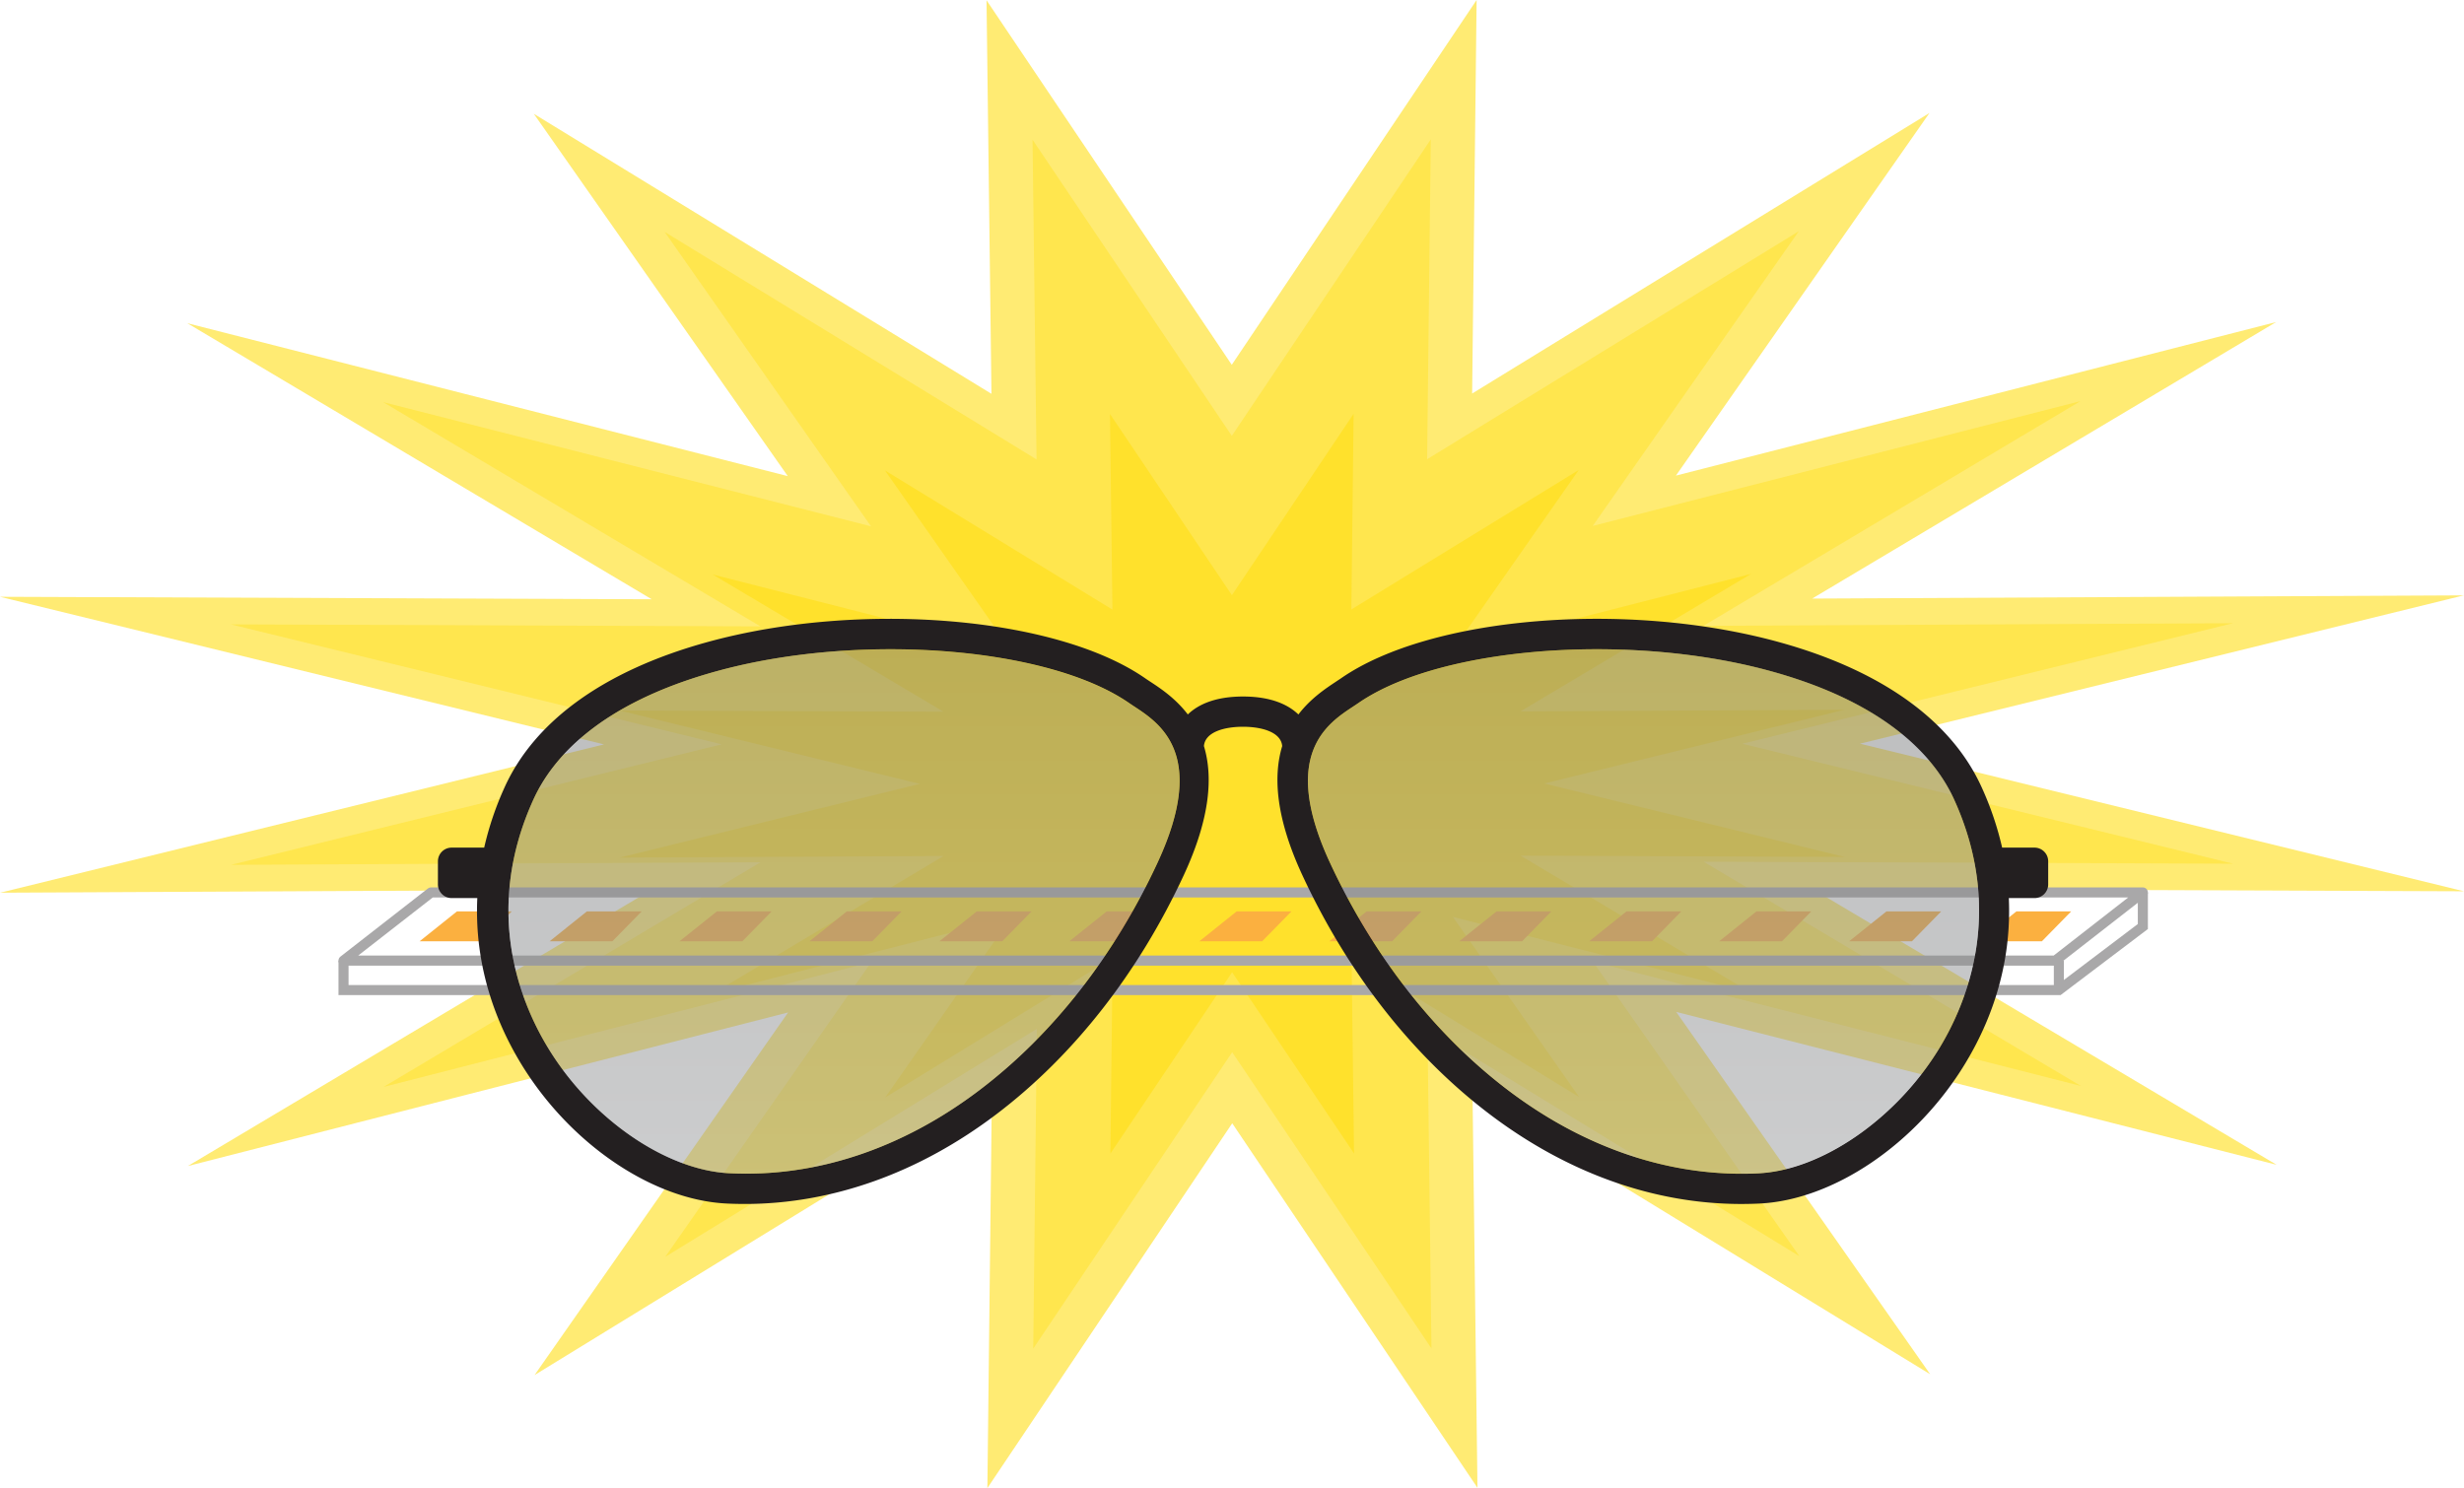 <svg xmlns="http://www.w3.org/2000/svg" xmlns:xlink="http://www.w3.org/1999/xlink" viewBox="0 0 1211.18 731.59"><defs><style>.cls-1,.cls-2{fill:#ffde17;}.cls-1{opacity:0.6;}.cls-2{opacity:0.4;}.cls-3,.cls-4{fill:none;stroke:#a9a8a9;stroke-width:4.95px;}.cls-3{stroke-linejoin:round;}.cls-4{stroke-miterlimit:10;}.cls-5{fill:#fbb040;}.cls-6{fill:#231f20;}.cls-7{opacity:0.5;}.cls-8{fill:url(#linear-gradient);}.cls-9{fill:url(#linear-gradient-2);}</style><linearGradient id="linear-gradient" x1="807.87" y1="871.34" x2="807.87" y2="26.87" gradientUnits="userSpaceOnUse"><stop offset="0" stop-color="#bcbec0"/><stop offset="1" stop-color="#58595b"/></linearGradient><linearGradient id="linear-gradient-2" x1="414.89" y1="871.34" x2="414.89" y2="26.87" xlink:href="#linear-gradient"/></defs><title>Ultra-Bright,High-Grade</title><g id="Layer_2" data-name="Layer 2"><g id="Layer_1-2" data-name="Layer 1"><polygon class="cls-1" points="726.25 731.45 605.7 552.24 485.35 731.59 487.55 538.12 262.75 676.04 387.38 497.76 92.35 573.26 320.43 437.31 0.08 438.89 296.88 365.97 0 293.4 320.34 294.61 92.11 158.92 387.23 234.08 262.4 55.95 487.35 193.61 484.93 0.14 605.48 179.35 725.83 0 723.63 193.47 948.43 55.55 823.8 233.83 1118.83 158.33 890.76 294.28 1211.1 292.7 914.3 365.62 1211.18 438.19 890.84 436.98 1119.07 572.66 823.96 497.5 948.78 675.64 723.83 537.98 726.25 731.45"/><polygon class="cls-2" points="703.64 662.94 605.68 517.3 507.88 663.05 509.67 505.83 326.99 617.91 428.26 473.03 188.52 534.38 373.86 423.91 113.54 425.19 354.73 365.94 113.47 306.96 373.79 307.95 188.32 197.69 428.14 258.76 326.7 114 509.51 225.87 507.54 68.65 605.5 214.28 703.3 68.54 701.51 225.76 884.19 113.68 782.92 258.56 1022.66 197.2 837.32 307.68 1097.64 306.39 856.45 365.65 1097.71 424.63 837.39 423.64 1022.86 533.9 783.04 472.83 884.48 617.59 701.67 505.72 703.64 662.94"/><polygon class="cls-1" points="665.58 567.08 605.64 477.99 545.81 567.15 546.91 470.96 435.14 539.54 497.1 450.9 350.43 488.44 463.82 420.85 304.55 421.63 452.11 385.38 304.51 349.3 463.77 349.9 350.31 282.44 497.03 319.81 434.97 231.25 546.81 299.69 545.6 203.5 605.54 292.6 665.37 203.43 664.27 299.62 776.04 231.05 714.08 319.69 860.75 282.15 747.37 349.74 906.63 348.95 759.07 385.2 906.67 421.29 747.41 420.68 860.87 488.14 714.15 450.77 776.22 539.34 664.37 470.9 665.58 567.08"/><polygon class="cls-3" points="1010.32 472.26 168.86 472.26 211.86 438.76 1053.32 438.76 1010.32 472.26"/><polyline class="cls-4" points="1053.32 438.76 1053.32 455.51 1012.03 486.76 168.86 486.76 168.86 472.26"/><line class="cls-4" x1="1012.04" y1="486.76" x2="1012.04" y2="472.26"/><polygon class="cls-5" points="206.27 462.76 224.62 448.07 251.54 448.07 237.15 462.76 206.27 462.76"/><polygon class="cls-5" points="270.15 462.76 288.5 448.07 315.42 448.07 301.03 462.76 270.15 462.76"/><polygon class="cls-5" points="334.03 462.76 352.38 448.07 379.3 448.07 364.91 462.76 334.03 462.76"/><polygon class="cls-5" points="397.91 462.76 416.25 448.07 443.18 448.07 428.79 462.76 397.91 462.76"/><polygon class="cls-5" points="461.79 462.76 480.13 448.07 507.06 448.07 492.67 462.76 461.79 462.76"/><polygon class="cls-5" points="525.66 462.76 544.01 448.07 570.94 448.07 556.55 462.76 525.66 462.76"/><polygon class="cls-5" points="589.54 462.76 607.89 448.07 634.82 448.07 620.42 462.76 589.54 462.76"/><polygon class="cls-5" points="653.42 462.76 671.77 448.07 698.7 448.07 684.3 462.76 653.42 462.76"/><polygon class="cls-5" points="717.3 462.76 735.65 448.07 762.57 448.07 748.18 462.76 717.3 462.76"/><polygon class="cls-5" points="781.18 462.76 799.53 448.07 826.45 448.07 812.06 462.76 781.18 462.76"/><polygon class="cls-5" points="845.06 462.76 863.41 448.07 890.33 448.07 875.94 462.76 845.06 462.76"/><polygon class="cls-5" points="908.94 462.76 927.29 448.07 954.21 448.07 939.82 462.76 908.94 462.76"/><polygon class="cls-5" points="972.82 462.76 991.17 448.07 1018.09 448.07 1003.7 462.76 972.82 462.76"/><path class="cls-6" d="M1000.15,416.72h-16A154.09,154.09,0,0,0,974,386.86c-14.92-32.74-49.34-57.35-99.54-71.18-74.78-20.6-171.32-12.63-215.21,17.75-.72.5-1.53,1-2.4,1.6-5,3.32-12.53,8.24-18.62,16.23-5.34-5.16-14.06-8.83-27.22-8.83s-21.81,3.67-27.14,8.82c-6.09-8-13.57-12.91-18.62-16.22-.88-.58-1.69-1.11-2.41-1.61C519,303.05,422.45,295.09,347.67,315.68c-50.2,13.83-84.62,38.44-99.54,71.18A154.09,154.09,0,0,0,238,416.72H222a6.74,6.74,0,0,0-6.74,6.74v11.32a6.74,6.74,0,0,0,6.74,6.74h12.62c-1.3,28,5.93,55.88,21.59,81.58,23.93,39.26,64.53,66.83,101,68.6q4.42.21,8.84.21c43,0,85.67-15.21,123.93-44.27,37.86-28.76,69.66-69.38,91.94-117.46,13.35-28.8,14.22-49,9.87-63.39.61-7,10.2-9.49,19.2-9.49s18.67,2.51,19.28,9.5c-4.35,14.38-3.47,34.59,9.87,63.39,22.28,48.08,54.07,88.7,91.94,117.46,38.27,29.07,80.93,44.27,123.93,44.27,2.94,0,5.89-.07,8.84-.21,36.51-1.77,77.12-29.34,101-68.6,15.66-25.69,22.88-53.54,21.59-81.58h12.61a6.74,6.74,0,0,0,6.74-6.74V423.46A6.74,6.74,0,0,0,1000.15,416.72Zm-431.07,7.22c-21.27,45.89-51.5,84.58-87.45,111.87-38.07,28.92-80.62,43.11-123.06,41-31.31-1.52-67.94-26.81-89.08-61.49C256,493.27,237.18,448,262.24,393c9.09-19.95,32.08-47.07,90-63,26.58-7.32,56.5-10.82,85.56-10.82,47.34,0,92.44,9.29,117.25,26.47h0c.81.56,1.71,1.16,2.7,1.8C570.25,355.7,593.6,371,569.08,423.93Zm384.18,91.43c-21.14,34.69-57.77,60-89.08,61.49-42.44,2.06-85-12.13-123.06-41-35.94-27.3-66.18-66-87.45-111.87C629.17,371,652.51,355.7,665,347.45c1-.65,1.89-1.25,2.7-1.8h0c24.82-17.18,69.91-26.47,117.25-26.47,29.06,0,59,3.5,85.56,10.82,57.88,15.94,80.87,43.07,90,63C985.58,448,966.73,493.27,953.27,515.36Z"/><g class="cls-7"><path class="cls-8" d="M785,319.18c-47.34,0-92.44,9.29-117.25,26.47h0c-.81.56-1.71,1.16-2.7,1.8-12.54,8.24-35.88,23.59-11.37,76.48,21.27,45.89,51.5,84.58,87.45,111.87,38.07,28.92,80.62,43.11,123.06,41,31.31-1.52,67.94-26.81,89.08-61.49,13.47-22.1,32.31-67.37,7.26-122.34-9.09-19.95-32.08-47.07-90-63C844,322.68,814.07,319.18,785,319.18Z"/><path class="cls-9" d="M352.2,330c-57.88,15.94-80.87,43.07-90,63-25.05,55-6.21,100.25,7.26,122.34,21.14,34.69,57.77,60,89.08,61.49,42.44,2.06,85-12.13,123.06-41,35.94-27.3,66.18-66,87.45-111.87,24.51-52.89,1.17-68.24-11.37-76.48-1-.65-1.89-1.25-2.7-1.8h0c-24.82-17.18-69.91-26.47-117.25-26.47C408.7,319.18,378.79,322.68,352.2,330Z"/></g></g></g></svg>